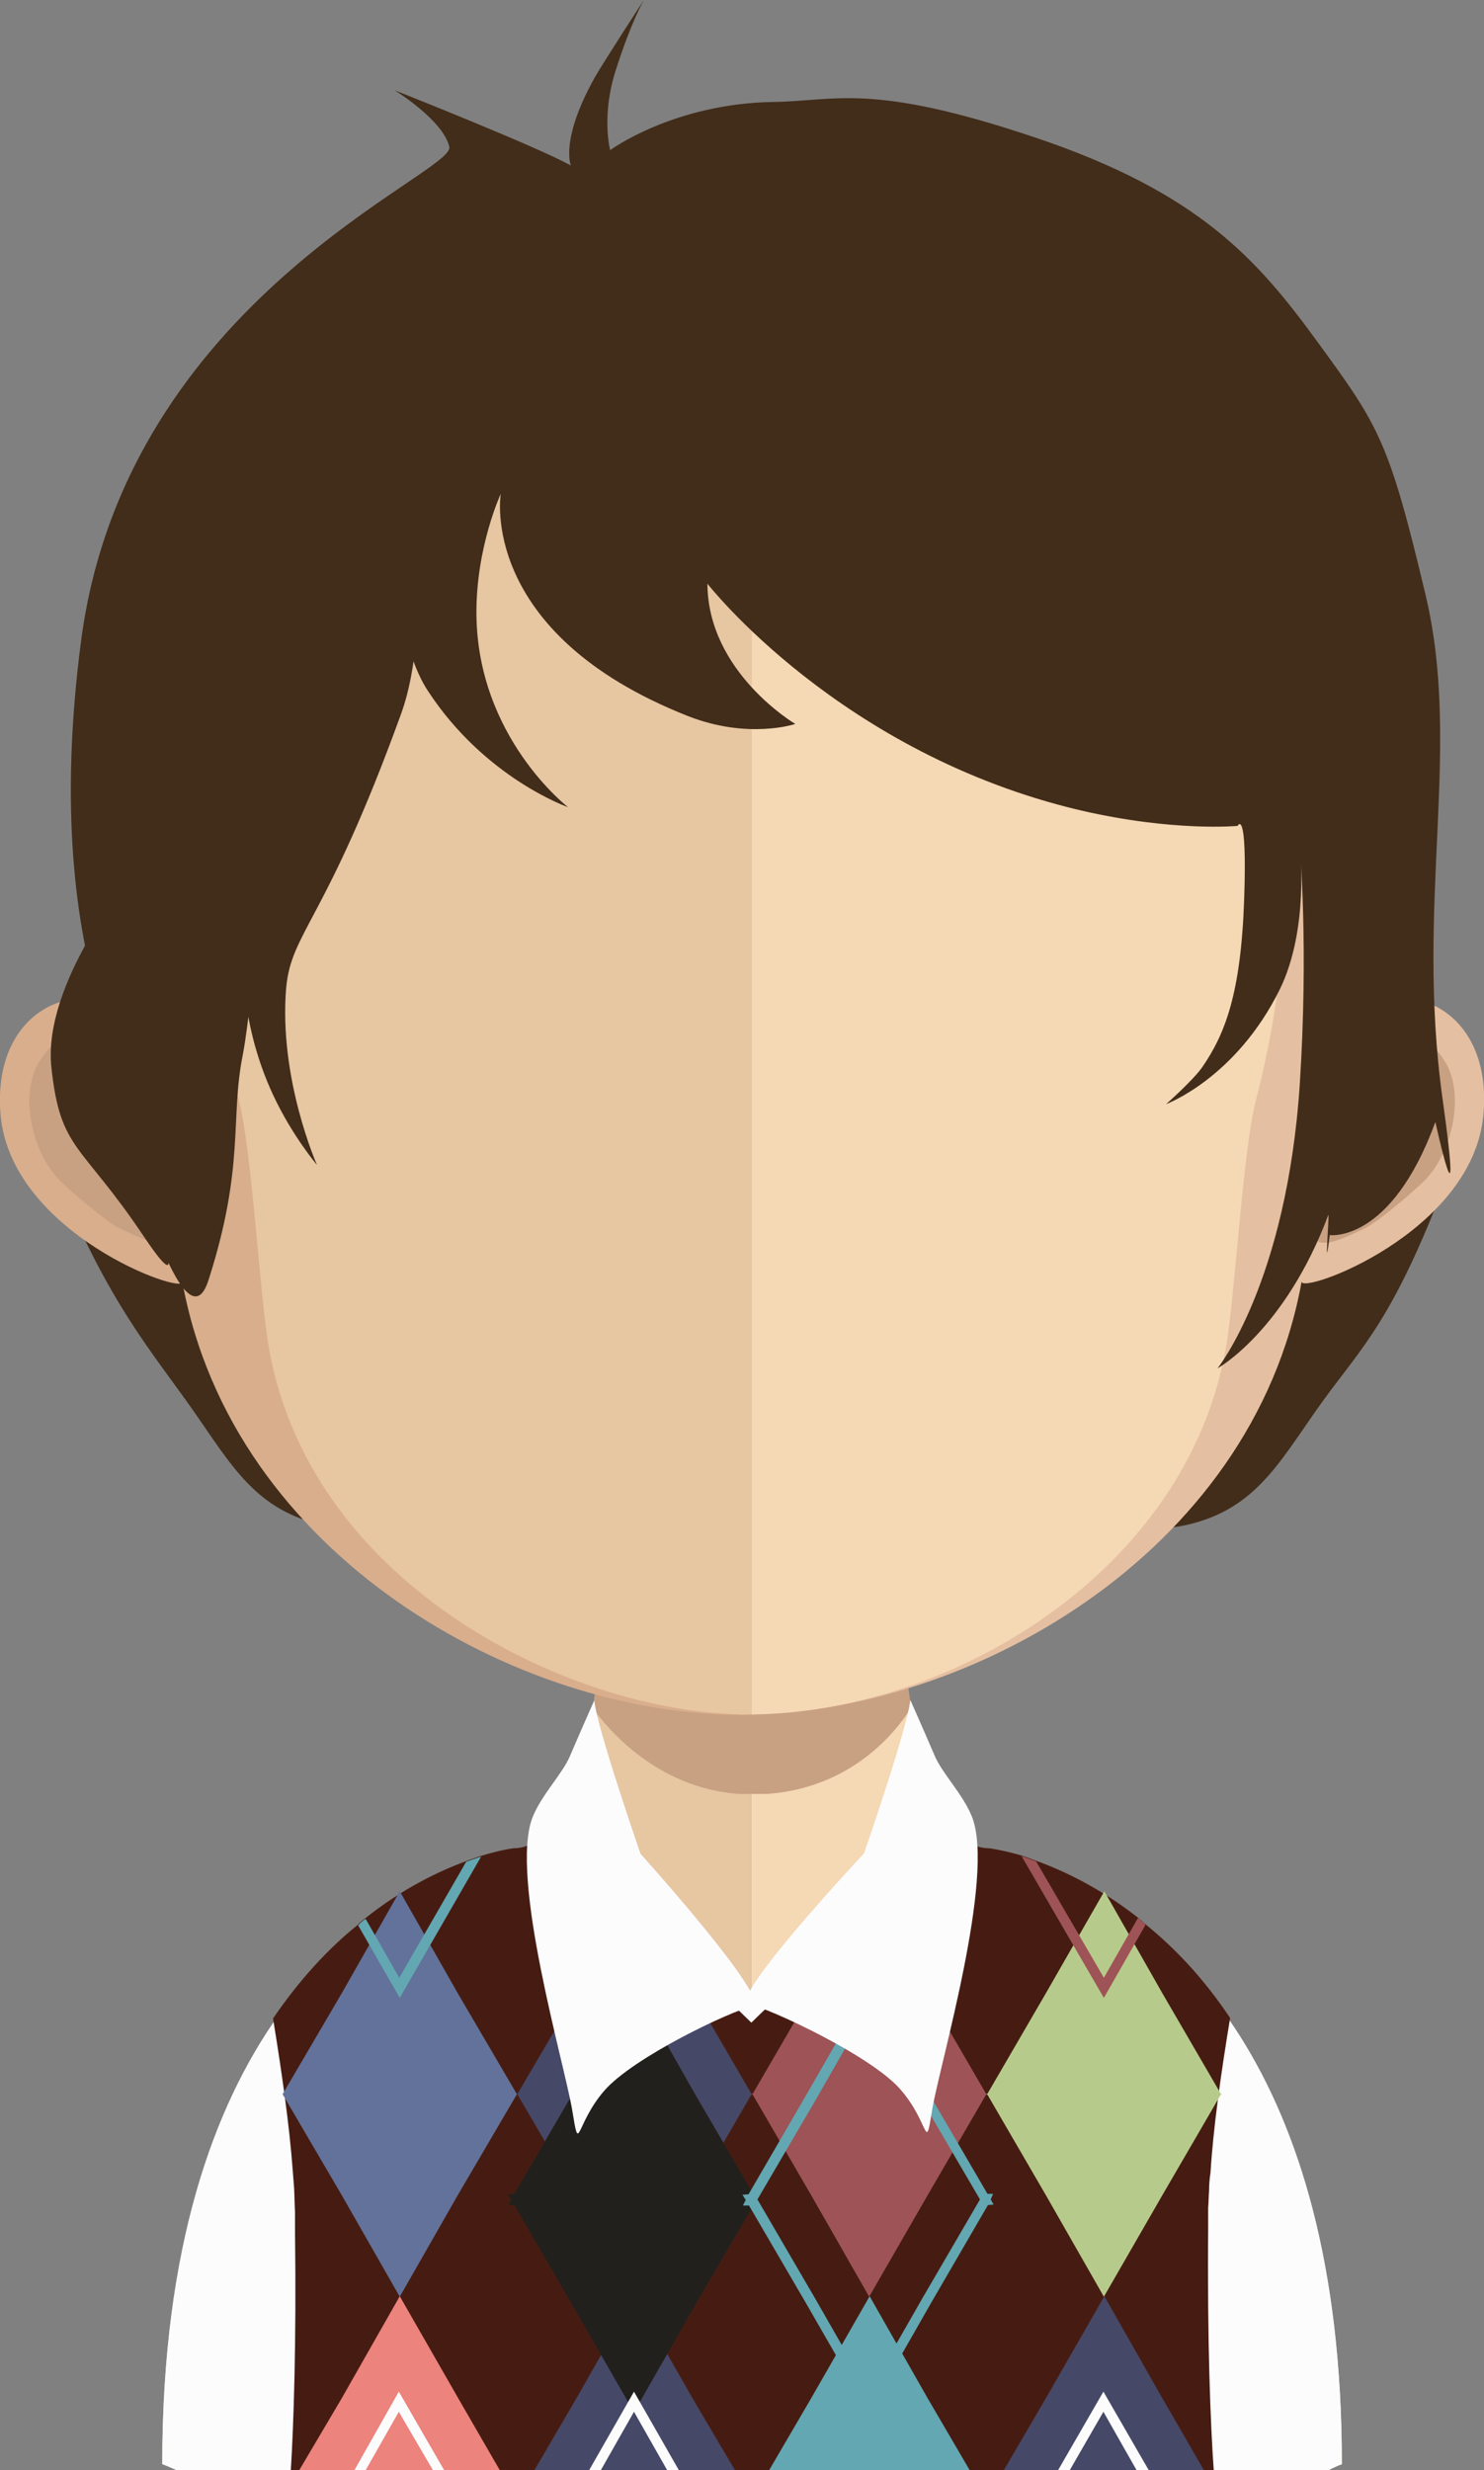 <?xml version="1.0" encoding="utf-8"?>
<svg version="1.1" id="Vrstva_1" xmlns="http://www.w3.org/2000/svg" xmlns:xlink="http://www.w3.org/1999/xlink" x="0px" y="0px"
	 viewBox="0 0 317.4 528.2" style="enable-background:new 0 0 317.4 528.2;" xml:space="preserve">
<rect x="0" y="0" width="317.4" height="528.2" fill="#808080" stroke="none"/>
<style type="text/css">
	.st0{clip-path:url(#SVGID_2_);fill:#422D1A;}
	.st1{clip-path:url(#SVGID_2_);fill:#E7C6A2;}
	.st2{clip-path:url(#SVGID_2_);fill:#F5D8B4;}
	.st3{clip-path:url(#SVGID_4_);fill:#C8A082;}
	.st4{clip-path:url(#SVGID_6_);fill:#D9AE8C;}
	.st5{clip-path:url(#SVGID_6_);fill:#C8A082;}
	.st6{clip-path:url(#SVGID_6_);fill:#E5BFA1;}
	.st7{clip-path:url(#SVGID_6_);fill:#E7C6A2;}
	.st8{clip-path:url(#SVGID_6_);fill:#F5D8B4;}
	.st9{clip-path:url(#SVGID_6_);fill:#FCFCFD;}
	.st10{clip-path:url(#SVGID_6_);fill:#461C12;}
	.st11{clip-path:url(#SVGID_6_);fill:#62729A;}
	.st12{clip-path:url(#SVGID_6_);fill:#464867;}
	.st13{clip-path:url(#SVGID_6_);fill:#9E5356;}
	.st14{clip-path:url(#SVGID_6_);fill:#B6CB8B;}
	.st15{clip-path:url(#SVGID_6_);fill:#EC837C;}
	.st16{clip-path:url(#SVGID_6_);fill:#62A7B1;}
	.st17{clip-path:url(#SVGID_6_);fill:#22201D;}
	.st18{clip-path:url(#SVGID_6_);fill:#422D1A;}
</style>
<g>
	<defs>
		<rect id="SVGID_1_" width="317.4" height="528.2"/>
	</defs>
	<clipPath id="SVGID_2_">
		<use xlink:href="#SVGID_1_"  style="overflow:visible;"/>
	</clipPath>
	<path class="st0" d="M163,278.7c-0.2,0.1-0.4,0.6-0.5,1.2c-15.2-3.7-150.3-28.4-150.3-28.4c10.6,26.6,20.4,37.7,28.9,49.8
		c8.5,12.1,13.6,21.8,28.4,24.9c14.8,3.1,92.4,1.3,92.4,1.3s76.5,1.7,91.3-1.3c14.8-3.1,20-12.8,28.5-24.9
		c8.5-12.1,14.9-17,25.5-43.6C307.1,257.8,165.6,277.1,163,278.7"/>
	<path class="st1" d="M160.7,302.2v226H37.8c-2-0.9-3.1-1.3-3.1-1.3c0-93.2,44.5-120.1,65.1-127.6c6.2-2.3,10.2-2.8,10.2-2.8
		c7.5,0,12.2-9.6,15.5-24.2c0.5-2.2,0.9-4.6,1.3-7.1c0.7-4.1,1.2-8.5,1.7-13.1c0.2-2.8,0.5-5.5,0.8-8.4c1.1-13.9,1.5-29,1.5-43.3
		C130.8,300.5,147.3,302.2,160.7,302.2"/>
	<path class="st2" d="M287,526.9c0,0-1.1,0.4-2.9,1.3H160.7v-226h0.2c13.4,0,30-1.7,30-1.7c0,14.2,0.2,29.2,1.4,43
		c0.2,2.8,0.5,5.5,0.8,8.1c0.5,4.8,0.9,9.3,1.6,13.5v0.1c0.3,1.9,0.6,3.6,1,5.3c3.2,15.5,8.2,26,16,26c0,0,6.4,0.8,15.5,4.8
		C249.4,411.5,287,441.1,287,526.9"/>
</g>
<g>
	<defs>
		<rect id="SVGID_3_" x="126.8" y="343.4" width="68.1" height="40.2"/>
	</defs>
	<clipPath id="SVGID_4_">
		<use xlink:href="#SVGID_3_"  style="overflow:visible;"/>
	</clipPath>
	<path class="st3" d="M194.9,365.1L194.9,365.1c-3,4.9-13.4,18.6-34,18.6h-0.2c-19.5-0.1-30.9-14.3-33.9-18.4
		c0.7-4.1,1.3-8.6,1.7-13.1c0.2-2.8,0.5-5.5,0.8-8.3c9.6,2.4,19.9,3.9,31,4h0.3c11.4-0.2,21.9-1.7,31.7-4.4c0.2,2.7,0.5,5.5,0.8,8.2
		C193.7,356.4,194.2,360.8,194.9,365.1"/>
</g>
<g>
	<defs>
		<rect id="SVGID_5_" width="317.4" height="528.2"/>
	</defs>
	<clipPath id="SVGID_6_">
		<use xlink:href="#SVGID_5_"  style="overflow:visible;"/>
	</clipPath>
	<path class="st4" d="M158.4,42.9C28.3,42.9,27.5,151.9,33.3,223.2c-8.9-16.9-35.3-11.7-33.2,15C2.2,263.8,39.5,277,39,274.1
		c10.7,58.7,71.9,92.6,119.4,92.6c0.3,0,0.7,0,1,0V42.9H158.4"/>
	<path class="st5" d="M8.5,226.9c6.4-10.3,16.3-5.8,18.8-3.5c2.6,2.4,4.6,5.7,3,11.8c-0.9,3.4-4.5,3.7-3.6,8.9
		c1,5.8,3.7,6.2,5.2,7.5c1.5,1.3,3.5,2.3,4.4,4.8c0.9,2.5,1.1,5.1,0.6,7.3c-1,4.2-7.2,0.9-11.2-1c-2.7-1.2-11.3-8.5-13.5-10.9
		C6.7,245.6,4.1,233.7,8.5,226.9"/>
	<path class="st6" d="M159,42.9c130.1,0,130.9,108.9,125.1,180.2c8.9-16.9,35.4-11.7,33.2,15c-2.1,25.6-39.4,38.9-38.9,35.9
		c-10.6,58.7-71.9,92.6-119.4,92.6c-0.3,0-0.6,0-1,0V42.9H159"/>
	<path class="st5" d="M309,226.9c-6.5-10.3-16.4-5.8-18.8-3.5c-2.6,2.4-4.6,5.7-3,11.8c0.9,3.4,4.5,3.7,3.6,8.9
		c-1,5.8-3.7,6.2-5.2,7.5c-1.5,1.3-3.4,2.3-4.4,4.8c-0.9,2.5-1.1,5.1-0.6,7.3c1,4.2,7.1,0.9,11.2-1c2.7-1.2,11.3-8.5,13.5-10.9
		C310.8,245.6,313.3,233.7,309,226.9"/>
	<path class="st7" d="M159.9,73.6c-42.8,0-74.2,12.4-93.1,37C40.2,144.9,41.2,197.3,51,234.9c3,11.5,4.5,42.5,6.6,53.8
		c9.2,50.9,65.3,77.9,102.3,77.9c0.3,0,0.7,0,1,0V73.7C160.5,73.7,160.2,73.6,159.9,73.6"/>
	<path class="st8" d="M252.8,110.7c-18.8-24.4-49.8-36.8-92-37v292.9c42.2-0.4,92.6-30.1,101.3-77.9c2.1-11.3,3.6-42.3,6.6-53.8
		C278.5,197.4,279.4,145.1,252.8,110.7"/>
	<path class="st9" d="M287,526.9c0,0-1.1,0.4-2.9,1.3H37.8c-2-0.9-3.1-1.3-3.1-1.3c0-93.2,44.5-120.1,65.1-127.6
		c11.9,5.9,31.1,15.6,38,18.7c5.3,2.3,13,8,23.1,7.9c9.3-0.2,20.5-5.8,34-10c12.4-3.9,23.5-9.6,32.5-14.5
		C249.4,411.5,287,441.1,287,526.9"/>
	<path class="st10" d="M259.6,528.2H62.2c0.6-9.6,1.2-27.1,0.9-50.7V473c-0.1-1.6-0.1-3.3-0.2-5.2c-0.1-1.2-0.2-2.5-0.3-3.8
		c-0.7-9.5-2.3-20.7-4.2-32.4c5.8-8.5,12-15.1,18.1-20c0.5-0.6,1.1-1,1.6-1.4c8-6.4,15.8-10.1,21.5-12.2c1.1-0.4,2.2-0.8,3.1-1.1
		c4.5-1.4,7.2-1.7,7.2-1.7c2.3,0,4.4-1,6.2-2.6c0,0,0-0.1,0.1-0.1c0.6-0.6,1.2-1.4,1.8-2.2c0.2,0.2,0.7,0.9,1.1,2.2
		c2.3,6.1,25.6,24.2,41.6,40c16-15.8,39.3-33.8,41.6-40c0.4-1.4,0.9-2.1,1.1-2.2c0.6,0.8,1.2,1.5,1.8,2.2c0.1,0,0.1,0.1,0.1,0.1
		c1.8,1.6,3.9,2.6,6.2,2.6c0,0,2.6,0.3,6.8,1.5c0.9,0.3,2,0.7,3.1,1.1c5.8,2.1,13.6,5.7,21.8,12.1c0.5,0.4,1.1,0.9,1.6,1.4
		c6.2,5,12.5,11.5,18.3,20.2c-2,12.1-3.6,23.5-4.2,33.1c-0.2,1.3-0.3,2.6-0.3,3.8c-0.1,1.3-0.1,2.6-0.2,3.7v4.4
		C258.2,500.6,258.9,518.5,259.6,528.2"/>
	<polygon class="st11" points="110.5,447.8 110.6,447.7 110.5,447.7 97.9,426.2 85.5,404.4 73.1,426.2 60.5,447.7 60.4,447.7 
		60.5,447.8 60.4,447.9 60.5,447.9 73.1,469.4 85.5,491.1 97.9,469.4 110.5,447.9 110.6,447.9 	"/>
	<polygon class="st12" points="160.8,447.8 160.8,447.7 160.7,447.7 148.2,426.2 135.7,404.4 123.3,426.2 110.7,447.7 110.6,447.7 
		110.7,447.8 110.6,447.9 110.7,447.9 123.3,469.4 135.7,491.1 148.2,469.4 160.7,447.9 160.8,447.9 	"/>
	<polygon class="st13" points="211,447.8 211,447.7 210.9,447.7 198.4,426.2 186,404.4 173.5,426.2 161,447.7 160.8,447.7 
		160.9,447.8 160.8,447.9 161,447.9 173.5,469.4 185.9,491.1 198.4,469.4 210.9,447.9 211,447.9 	"/>
	<polygon class="st14" points="261.2,447.8 261.3,447.7 261.1,447.7 248.6,426.2 236.2,404.4 223.7,426.2 211.2,447.7 211,447.7 
		211.1,447.8 211,447.9 211.2,447.9 223.7,469.4 236.1,491.1 248.6,469.4 261.1,447.9 261.3,447.9 	"/>
	<polygon class="st15" points="106.9,528.2 64,528.2 73.1,512.8 85.5,491 98,512.8 	"/>
	<polygon class="st12" points="157.2,528.2 114.3,528.2 123.3,512.8 135.7,491 148.1,512.8 	"/>
	<polygon class="st16" points="207.4,528.2 164.5,528.2 173.5,512.8 186,491 198.4,512.8 	"/>
	<polygon class="st12" points="257.5,528.2 214.7,528.2 223.7,512.8 236.2,491 248.6,512.8 	"/>
	<polygon class="st17" points="135.6,515.8 122.2,492.5 110,471.5 108.7,471.5 109.3,470.3 108.6,469.2 110,469.1 122.2,448.2 
		135.6,424.8 148.9,448.2 161.1,469.1 162.3,469.1 161.8,470.3 162.4,471.4 161.2,471.5 148.9,492.5 	"/>
	<path class="st16" d="M185.8,515.8l-13.4-23.3l-12.2-20.9h-1.3l0.6-1.2l-0.7-1.1l1.3-0.1l12.2-21l13.4-23.3l13.3,23.3l12.2,20.9
		h1.2l-0.5,1.2l0.6,1.1l-1.2,0.1l-12.2,21L185.8,515.8z M162,470.3l12.3,21.1l11.5,20.1l11.5-20.1l12.3-21.1l-12.3-21l-11.5-20.1
		l-11.5,20.1L162,470.3z"/>
	<polygon class="st9" points="85.3,511.4 75.8,528.2 78.2,528.2 85.3,515.7 92.6,528.2 95,528.2 	"/>
	<polygon class="st9" points="135.6,511.4 126,528.2 128.5,528.2 135.6,515.7 142.7,528.2 145.2,528.2 	"/>
	<polygon class="st9" points="236,511.4 226.3,528.2 228.8,528.2 236,515.7 243.1,528.2 245.7,528.2 	"/>
	<path class="st16" d="M99.7,398.1l-14.3,24.8l-7.2-12.6c-0.5,0.3-1.1,0.8-1.6,1.4l8.9,15.5l17.4-30.2
		C101.9,397.3,100.8,397.7,99.7,398.1"/>
	<path class="st13" d="M243.4,410.1l-7.3,12.8L221.6,398c-1.1-0.4-2.2-0.8-3.1-1.1l17.6,30.3l8.9-15.6
		C244.6,411,243.9,410.6,243.4,410.1"/>
	<path class="st9" d="M207.9,388.5c-1.9-4.8-6.4-9.3-8-13.1c-2.7-6.3-5.2-11.9-5.2-11.9c-0.6,6-9.9,32.8-9.9,32.8
		s-29.2,31.2-24.7,32.2c4.6,1,26.3,11.1,32.5,18.3c6.3,7.2,5.2,14,6.8,4.2C201,441.4,212.9,401.3,207.9,388.5"/>
	<path class="st9" d="M137,396.4c0,0-9.3-26.8-9.9-32.8c0,0-2.5,5.6-5.2,11.9c-1.6,3.8-6.1,8.3-8,13.1c-5,12.8,6.9,52.9,8.5,62.7
		c1.6,9.8,0.6,3,6.8-4.2c6.2-7.2,27.1-17.1,31.7-18.1C165.4,427.9,137,396.4,137,396.4"/>
	<path class="st18" d="M122.1,35.4c-7.1-4-37.7-16.1-37.7-16.1s10.4,6.4,11.7,12.1c1.3,5.7-68.9,32.4-78.7,105.2
		c-9.7,72.8,15.1,101.8,15.1,101.8s-4.6-50.9-4.6-50.8c0,0.1-18.9,22.8-16.9,40.7c1.9,17.8,6.3,16,19.7,36
		c12.2,18.2-0.3-9.5-0.3-9.5s9.7,33,14.2,18.9c7.8-24.3,4.6-34.4,7.3-48c2.6-13.5,4.6-50.1,4.6-50.1s-11.6,29.5,1.9,58.5
		c4.1,8.8,9.4,15,9.4,15s-8.2-18.4-6.6-37.8c1.1-12.2,8.4-14,24.6-58.7c7.7-21.2,1.1-61.8-0.2-51.9c-1.3,9.9-2.2,34.6,5.9,47
		c12.2,18.7,30,24.9,30,24.9s-19.4-14.9-19.6-41.3c-0.1-14.3,5.2-25.7,5.2-25.7s-5,29.7,40,47.5c13,5.1,23,1.7,23,1.7
		s-18.7-11-18.8-30c0,0,28.3,36.4,79.9,48.5c19.9,4.6,33.5,3.3,33.5,3.3s2.1-4.3,1.4,15.8c-0.7,20.1-4.1,28.7-8.9,35.7
		c-1.9,2.8-7.8,8-7.8,8s14.9-5.5,24.3-24.5c6.4-13,4.3-30.5,4.3-30.5s1.9,21.3,0,50.7c-2.8,42.4-17.6,60.8-17.6,60.8
		s14.4-8,23.7-32.8c0.3-0.8-1,15,0.3,4.3c0,0,13.1,1.8,22.6-24.2c0,0,6.1,27.8,1.5-5.2c-5.8-42,4.2-74.7-3.6-107.5
		c-7.8-32.8-9.9-36-22.9-53.8c-13-17.9-25.5-32.2-60.6-44c-35.1-11.8-42.5-7.8-55.9-7.6c-21.4,0.3-35,10.3-35,10.3s-2-7.4,1.3-17.4
		C135,4.7,137.7,0,137.7,0s-8.5,13.1-10.4,16.4C119.7,29.9,122.1,35.4,122.1,35.4"/>
</g>
</svg>
